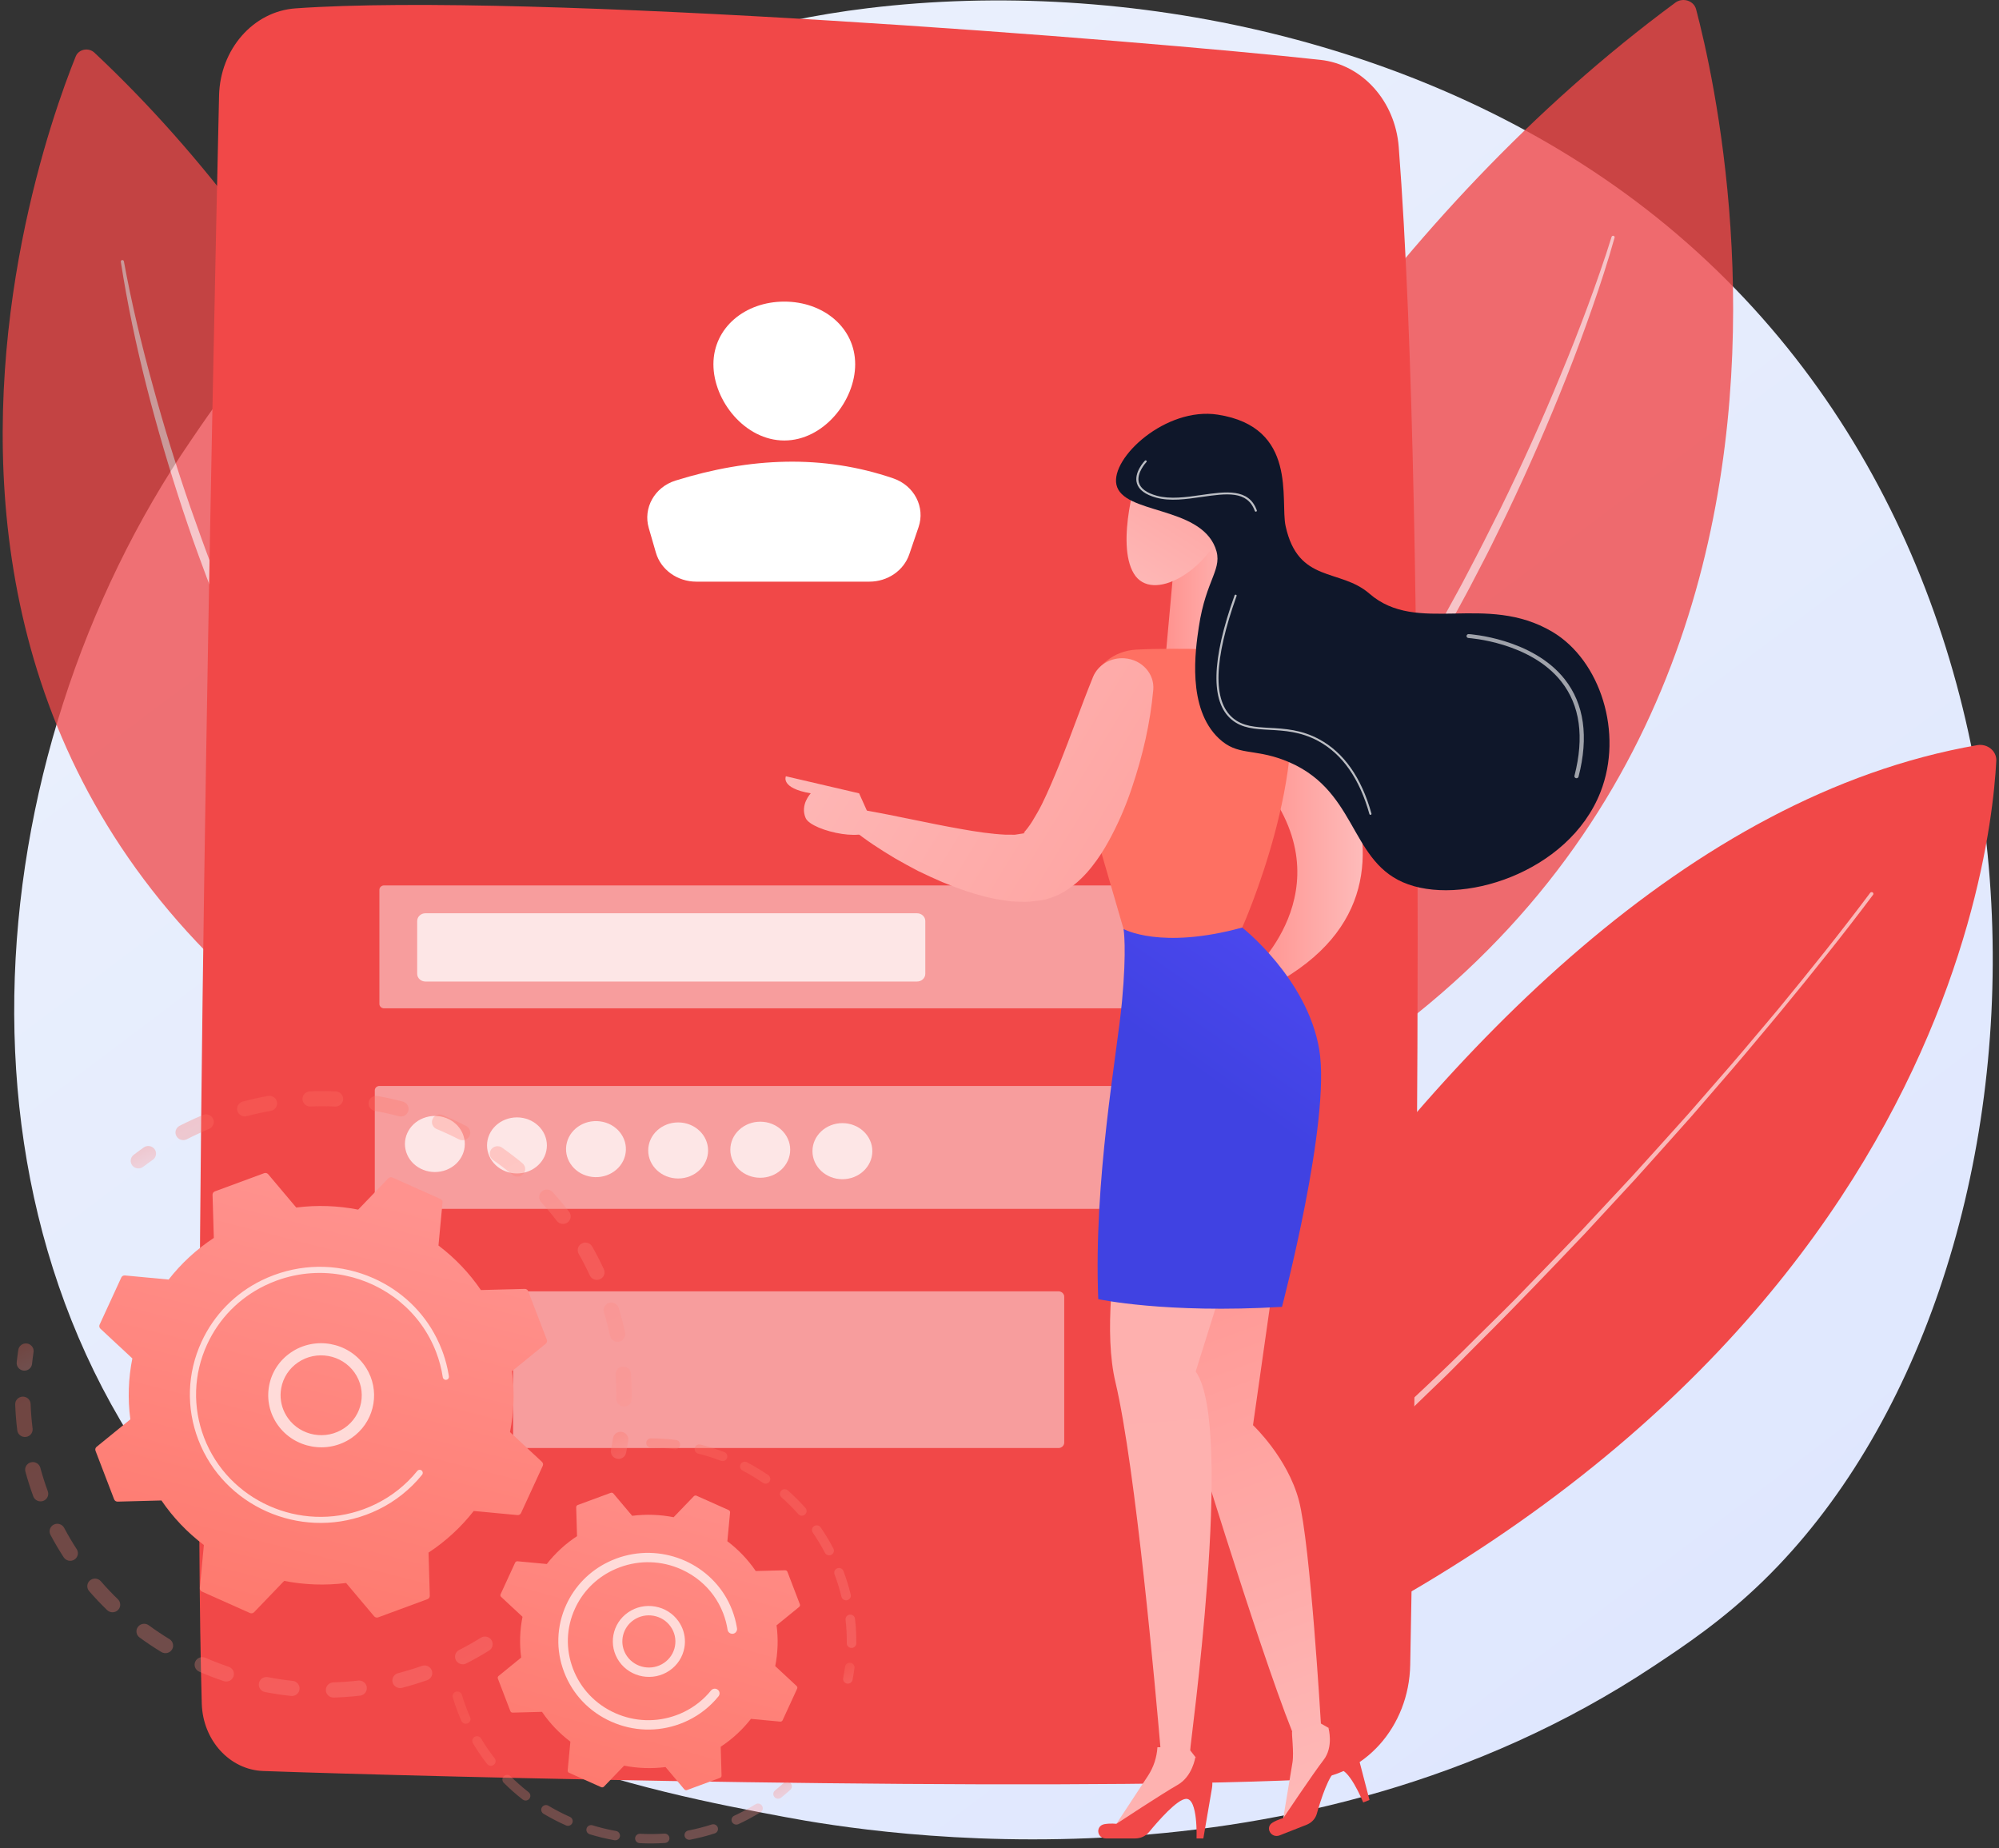 <svg width="159" height="147" viewBox="0 0 159 147" fill="none" xmlns="http://www.w3.org/2000/svg">
<rect x="0" y="0" width="159" height="147" fill="#333333" stroke="none"/>
<path d="M140.261 125.72C137.03 128.867 133.972 130.897 131.556 132.5C103.159 151.348 69.558 145.854 62.417 144.512C51.871 142.531 31.487 138.701 16.75 122.669C-5.546 98.415 -2.074 60.202 15.22 34.977C18.384 30.363 35.094 4.754 69.057 0.647C89.611 -1.838 113.571 3.175 130.922 16.622C167.343 44.849 164.75 101.871 140.261 125.72Z" fill="url(#paint0_linear_6490_1870)"/>
<path d="M80.187 140.632C80.187 140.632 111.196 67.279 157.262 59.266C158.079 59.123 158.824 59.735 158.784 60.513C158.318 69.561 152.417 117.447 80.187 140.632Z" fill="#F14848"/>
<path opacity="0.62" d="M148.986 71.164C146.634 74.307 144.169 77.368 141.67 80.405C141.046 81.165 140.408 81.915 139.778 82.67C139.143 83.422 138.521 84.184 137.875 84.927L135.944 87.162C135.297 87.905 134.664 88.659 134.001 89.389C132.685 90.858 131.381 92.336 130.055 93.796L126.033 98.143C123.305 101.002 120.579 103.864 117.767 106.652L115.675 108.757C114.985 109.467 114.255 110.139 113.547 110.831L109.275 114.967L104.894 119.002C104.162 119.673 103.437 120.351 102.691 121.008L100.431 122.958C98.921 124.254 97.427 125.568 95.892 126.838L91.225 130.583L90.053 131.513C89.659 131.819 89.276 132.138 88.873 132.434L86.462 134.219C85.66 134.816 84.848 135.4 84.041 135.991C83.234 136.581 82.426 137.169 81.613 137.752C81.551 137.796 81.462 137.785 81.414 137.727C81.368 137.671 81.377 137.591 81.434 137.546L81.438 137.542C82.215 136.918 82.996 136.3 83.779 135.683C84.562 135.067 85.339 134.445 86.127 133.835L88.485 132C89.262 131.378 90.016 130.731 90.787 130.102L95.404 126.324L99.926 122.446L102.189 120.508C102.567 120.186 102.927 119.846 103.297 119.517L104.407 118.526L108.843 114.56C111.729 111.847 114.662 109.176 117.449 106.371C118.856 104.981 120.28 103.606 121.639 102.174C123.01 100.753 124.393 99.342 125.754 97.912L129.789 93.584C131.121 92.129 132.429 90.657 133.75 89.195C134.415 88.467 135.051 87.716 135.7 86.977L137.639 84.75C138.288 84.01 138.912 83.251 139.55 82.502C140.183 81.749 140.823 81.002 141.45 80.246C143.946 77.212 146.408 74.148 148.752 71.013L148.753 71.011C148.798 70.951 148.887 70.936 148.951 70.978C149.015 71.021 149.031 71.104 148.986 71.164L148.986 71.164Z" fill="white"/>
<g opacity="0.79">
<path d="M72.673 98.563C72.673 98.563 87.747 33.789 133.254 0.211C133.848 -0.227 134.726 0.05 134.907 0.737C137.77 11.583 152.673 80.765 72.673 98.563Z" fill="#F14848"/>
<path opacity="0.62" d="M128.423 18.897C127.9 20.776 127.292 22.628 126.651 24.47C126.008 26.312 125.333 28.145 124.615 29.962C123.176 33.597 121.608 37.187 119.919 40.727C119.5 41.613 119.058 42.49 118.629 43.372C118.197 44.253 117.73 45.118 117.282 45.992C116.838 46.868 116.358 47.727 115.891 48.592L115.186 49.888L114.455 51.171C112.51 54.594 110.461 57.968 108.252 61.251C106.037 64.528 103.735 67.757 101.251 70.863C100.944 71.253 100.642 71.647 100.33 72.034L99.377 73.183L98.424 74.332C98.105 74.714 97.795 75.103 97.46 75.473L95.481 77.717L94.984 78.276L94.469 78.821L93.44 79.911C87.978 85.746 81.865 91.043 75.255 95.707C75.201 95.745 75.123 95.735 75.082 95.684C75.042 95.634 75.051 95.564 75.102 95.525L75.105 95.523L77.505 93.69L78.707 92.776L79.87 91.82L82.193 89.905L84.439 87.912C84.811 87.577 85.194 87.254 85.56 86.914L86.648 85.884C87.369 85.194 88.106 84.518 88.815 83.817C90.209 82.393 91.635 80.998 92.962 79.518L93.973 78.423L94.479 77.875L94.967 77.313L96.924 75.07C97.255 74.701 97.562 74.313 97.879 73.931L98.823 72.784L99.766 71.637C100.076 71.251 100.375 70.858 100.679 70.468C103.139 67.368 105.419 64.145 107.611 60.875C109.816 57.61 111.876 54.261 113.825 50.856L114.558 49.58L115.266 48.292C115.735 47.432 116.217 46.578 116.663 45.706C117.579 43.975 118.463 42.23 119.333 40.478C121.061 36.968 122.666 33.405 124.147 29.797C124.899 27.997 125.609 26.182 126.287 24.356C126.627 23.443 126.954 22.526 127.271 21.607C127.592 20.689 127.9 19.765 128.184 18.838L128.184 18.836C128.203 18.775 128.272 18.739 128.337 18.757C128.402 18.774 128.44 18.837 128.423 18.897Z" fill="white"/>
</g>
<g opacity="0.76">
<path d="M49.024 95.087C49.024 95.087 43.145 37.626 7.511 4.189C7.046 3.754 6.257 3.908 6.024 4.484C2.351 13.584 -18.175 71.952 49.024 95.087Z" fill="#F14848"/>
<path opacity="0.62" d="M9.854 20.783C10.462 24.096 11.249 27.386 12.148 30.643C13.034 33.905 14.031 37.139 15.139 40.339C15.7 41.937 16.272 43.531 16.872 45.116C17.162 45.912 17.485 46.697 17.795 47.486L18.265 48.668L18.758 49.841C20.068 52.972 21.48 56.066 23.025 59.101C24.558 62.14 26.171 65.146 27.954 68.064C28.175 68.43 28.389 68.799 28.614 69.163L29.303 70.246L29.991 71.329C30.223 71.689 30.445 72.054 30.691 72.406L32.133 74.534L32.493 75.067L32.869 75.59L33.621 76.635C34.603 78.043 35.681 79.388 36.727 80.754C37.261 81.429 37.823 82.085 38.37 82.752L39.195 83.748C39.474 84.078 39.769 84.394 40.053 84.72L41.771 86.662L43.565 88.545L44.464 89.485L45.4 90.392L47.269 92.212L47.271 92.214C47.318 92.26 47.317 92.334 47.267 92.378C47.219 92.421 47.144 92.421 47.096 92.378C41.886 87.715 37.179 82.545 33.096 76.972L32.325 75.93L31.94 75.409L31.572 74.878L30.107 72.746C29.859 72.394 29.633 72.028 29.399 71.667L28.702 70.581L28.004 69.495C27.777 69.13 27.559 68.76 27.337 68.392C25.531 65.466 23.896 62.451 22.341 59.403C20.794 56.35 19.396 53.233 18.093 50.084L17.603 48.903L17.137 47.714C16.829 46.92 16.509 46.131 16.221 45.331C15.931 44.531 15.623 43.737 15.347 42.934C15.074 42.129 14.79 41.328 14.526 40.521C12.408 34.067 10.647 27.502 9.609 20.815C9.599 20.752 9.646 20.693 9.713 20.684C9.78 20.675 9.841 20.717 9.853 20.779L9.854 20.783Z" fill="white"/>
</g>
<path d="M17.424 7.607C16.914 30.155 15.259 107.935 16.049 135.497C16.133 138.417 18.27 140.761 20.935 140.856C34.118 141.329 82.448 142.527 104.012 141.536C108.503 141.329 112.075 137.344 112.168 132.421C112.616 108.753 113.605 42.184 111.255 11.689C110.973 8.036 108.355 5.126 105.025 4.761C90.668 3.188 42.13 -0.658 23.5 0.666C20.14 0.905 17.508 3.92 17.424 7.607Z" fill="#F14848"/>
<path d="M23.307 14.524C22.597 32.725 20.359 93.272 21.069 115.662C21.173 118.934 23.527 121.58 26.512 121.772C38.798 122.559 80.716 124.296 98.737 122.715C101.981 122.43 104.528 119.556 104.703 115.995C105.616 97.427 108.238 41.048 107.557 18.91C107.449 15.378 104.951 12.494 101.739 12.178C88.447 10.871 43.904 7.76 28.591 8.675C25.716 8.847 23.43 11.374 23.307 14.524Z" fill="#F14848"/>
<path d="M56.264 5.139C56.264 5.831 56.756 6.401 57.387 6.437C60.5 6.616 69.272 7.121 73.192 7.371C73.965 7.42 74.572 6.659 74.425 5.826L74.4 5.684C74.3 5.115 73.87 4.688 73.344 4.635C70.694 4.369 62.698 3.631 57.401 3.839C56.764 3.864 56.264 4.441 56.264 5.139Z" fill="#F14848"/>
<path d="M62.391 52.697C72.546 52.697 80.779 44.988 80.779 35.478C80.779 25.968 72.546 18.259 62.391 18.259C52.235 18.259 44.002 25.968 44.002 35.478C44.002 44.988 52.235 52.697 62.391 52.697Z" fill="#F14848"/>
<path d="M68.021 28.972C68.021 31.888 65.496 35.035 62.383 35.035C59.269 35.035 56.745 31.888 56.745 28.972C56.745 26.056 59.269 23.988 62.383 23.988C65.496 23.988 68.021 26.056 68.021 28.972Z" fill="white"/>
<path d="M55.386 46.261H69.149C70.598 46.261 71.88 45.384 72.322 44.092L73.062 41.924C73.605 40.337 72.723 38.619 71.052 38.047C65.451 36.129 59.659 36.375 53.727 38.224C52.065 38.742 51.142 40.406 51.601 41.989L52.171 43.958C52.565 45.317 53.882 46.261 55.386 46.261Z" fill="white"/>
<g opacity="0.71">
<path opacity="0.65" d="M97.659 80.197H30.548C30.343 80.197 30.177 80.041 30.177 79.849V70.769C30.177 70.577 30.343 70.421 30.548 70.421H97.659C97.865 70.421 98.031 70.577 98.031 70.769V79.849C98.031 80.041 97.865 80.197 97.659 80.197Z" fill="white"/>
<path opacity="0.65" d="M97.293 96.146H30.182C29.977 96.146 29.811 95.99 29.811 95.798V86.718C29.811 86.526 29.977 86.371 30.182 86.371H97.293C97.498 86.371 97.664 86.526 97.664 86.718V95.798C97.664 95.99 97.498 96.146 97.293 96.146Z" fill="white"/>
<path opacity="0.65" d="M84.19 115.168H41.272C41.019 115.168 40.814 114.976 40.814 114.739V103.134C40.814 102.897 41.019 102.705 41.272 102.705H84.19C84.443 102.705 84.648 102.897 84.648 103.134V114.739C84.648 114.976 84.443 115.168 84.19 115.168Z" fill="white"/>
</g>
<path opacity="0.75" d="M72.938 78.066H33.842C33.478 78.066 33.183 77.79 33.183 77.449V73.253C33.183 72.912 33.478 72.636 33.842 72.636H72.938C73.302 72.636 73.598 72.912 73.598 73.253V77.449C73.598 77.79 73.302 78.066 72.938 78.066Z" fill="white"/>
<g opacity="0.75">
<path d="M35.501 93.047C36.716 92.576 37.292 91.271 36.789 90.134C36.286 88.996 34.893 88.456 33.678 88.927C32.463 89.398 31.887 90.703 32.39 91.84C32.893 92.978 34.286 93.518 35.501 93.047Z" fill="white"/>
<path d="M41.119 93.329C42.434 93.329 43.5 92.331 43.5 91.1C43.5 89.869 42.434 88.871 41.119 88.871C39.804 88.871 38.738 89.869 38.738 91.1C38.738 92.331 39.804 93.329 41.119 93.329Z" fill="white"/>
<path d="M49.721 91.907C50.023 90.709 49.231 89.508 47.951 89.225C46.671 88.942 45.389 89.684 45.087 90.882C44.785 92.081 45.577 93.281 46.857 93.564C48.136 93.847 49.419 93.105 49.721 91.907Z" fill="white"/>
<path d="M53.94 93.73C55.255 93.73 56.321 92.732 56.321 91.501C56.321 90.269 55.255 89.271 53.94 89.271C52.625 89.271 51.559 90.269 51.559 91.501C51.559 92.732 52.625 93.73 53.94 93.73Z" fill="white"/>
<path d="M60.471 93.672C61.786 93.672 62.852 92.674 62.852 91.443C62.852 90.212 61.786 89.213 60.471 89.213C59.156 89.213 58.09 90.212 58.09 91.443C58.09 92.674 59.156 93.672 60.471 93.672Z" fill="white"/>
<path d="M67.004 93.787C68.319 93.787 69.385 92.789 69.385 91.558C69.385 90.326 68.319 89.328 67.004 89.328C65.689 89.328 64.623 90.326 64.623 91.558C64.623 92.789 65.689 93.787 67.004 93.787Z" fill="white"/>
</g>
<path d="M94.193 98.835L101.488 100.543L99.664 113.35C99.664 113.35 102.399 115.911 103.311 119.326C104.223 122.741 105.064 137.081 105.064 137.081L106.794 138.061L107.005 138.879L101.969 145.219L102.804 140.173C102.937 139.372 102.707 137.747 102.78 137.713C100.044 130.883 94.193 111.642 94.193 111.642V98.835Z" fill="url(#paint1_linear_6490_1870)"/>
<path d="M92.062 138.966C92.141 138.965 92.218 138.971 92.298 138.966C91.945 134.849 90.335 116.727 88.723 109.934C86.899 102.25 91.458 86.882 91.458 86.882L99.664 94.566L95.105 109.081C98.229 113.469 94.595 139.167 94.674 139.156L94.669 139.213L95.858 140.745L95.714 141.575L88.447 145.591L91.306 141.243C91.76 140.552 92.011 139.77 92.062 138.966Z" fill="url(#paint2_linear_6490_1870)"/>
<path d="M101.292 52.803C101.292 52.803 117.269 69.665 101.292 78.31L99.664 77.206C99.664 77.206 107.596 70.094 99.664 61.387L101.292 52.803Z" fill="url(#paint3_linear_6490_1870)"/>
<path d="M87.968 146.22H90.287C90.721 146.22 91.131 146.034 91.395 145.711C92.118 144.832 93.616 143.116 94.332 143.071C95.297 143.011 95.173 146.22 95.173 146.22H95.714L96.398 142.232C96.57 141.228 96.037 140.234 95.075 139.764C95.075 139.764 94.855 141.29 93.66 141.965C92.465 142.641 88.797 145.058 88.797 145.058C88.797 145.058 88.347 144.998 87.854 145.082C87.123 145.206 87.225 146.22 87.968 146.22Z" fill="#F14848"/>
<path d="M101.789 145.973L103.927 145.131C104.327 144.973 104.627 144.652 104.738 144.259C105.04 143.186 105.71 141.06 106.351 140.759C107.215 140.353 108.43 143.357 108.43 143.357L108.929 143.16L107.908 139.236C107.651 138.248 106.748 137.525 105.667 137.441C105.667 137.441 106.095 138.928 105.273 139.984C104.452 141.041 102.072 144.601 102.072 144.601C102.072 144.601 101.633 144.709 101.213 144.965C100.589 145.345 101.104 146.243 101.789 145.973Z" fill="#F14848"/>
<path d="M89.368 73.889C89.368 73.889 89.636 75.428 89.243 79.659C88.85 83.89 86.972 93.823 87.355 103.327C87.355 103.327 92.694 104.492 101.969 103.94C101.969 103.94 105.884 89.102 104.93 83.461C103.976 77.82 98.803 73.773 98.803 73.773L89.368 73.889Z" fill="url(#paint4_linear_6490_1870)"/>
<path d="M93.313 45.618L92.661 52.803H98.86L97.319 41.836L93.313 45.618Z" fill="url(#paint5_linear_6490_1870)"/>
<path d="M100.697 51.809C98.557 51.699 93.773 51.494 90.385 51.667C88.6 51.758 87.106 52.957 86.741 54.595L85.914 58.304C85.606 59.685 85.652 61.116 86.048 62.477L89.368 73.889C89.368 73.889 92.321 75.551 98.804 73.773C98.804 73.773 104.497 61.06 102.166 52.928C101.985 52.297 101.394 51.845 100.697 51.809Z" fill="url(#paint6_linear_6490_1870)"/>
<path d="M86.903 53.93C85.99 56.182 85.165 58.544 84.279 60.756C83.828 61.863 83.371 62.949 82.882 63.945C82.635 64.442 82.363 64.898 82.114 65.311C81.865 65.721 81.583 66.061 81.437 66.218C81.408 66.242 81.504 66.259 81.537 66.261C81.556 66.263 80.919 66.358 80.724 66.389L79.961 66.385C78.867 66.332 77.628 66.152 76.385 65.925C73.879 65.488 71.273 64.873 68.597 64.409L68.576 64.405C68.064 64.316 67.572 64.633 67.477 65.112C67.415 65.428 67.542 65.737 67.781 65.936C68.86 66.825 70.004 67.556 71.19 68.267C71.787 68.609 72.395 68.944 73.013 69.266C73.642 69.566 74.274 69.869 74.93 70.149C76.25 70.688 77.614 71.185 79.186 71.503C79.599 71.568 80.007 71.636 80.432 71.689C80.908 71.705 81.341 71.744 81.862 71.716C82.138 71.69 82.416 71.659 82.693 71.621C82.841 71.597 82.949 71.594 83.128 71.548C83.318 71.494 83.507 71.435 83.694 71.369C84.084 71.238 84.337 71.079 84.654 70.914C84.917 70.751 85.157 70.582 85.39 70.407C86.249 69.722 86.782 69.042 87.253 68.389C87.721 67.736 88.093 67.083 88.427 66.442C89.096 65.163 89.619 63.895 90.043 62.618C90.902 60.06 91.484 57.545 91.73 54.874C91.847 53.595 90.835 52.469 89.469 52.359C88.339 52.267 87.32 52.901 86.935 53.847L86.903 53.93Z" fill="url(#paint7_linear_6490_1870)"/>
<path d="M69.439 65.556L68.333 63.097L62.51 61.739C62.51 61.739 62.044 62.684 64.49 63.097C64.49 63.097 63.616 64.001 64.082 65.064C64.548 66.128 69.497 67.193 69.439 65.556Z" fill="url(#paint8_linear_6490_1870)"/>
<path d="M90.688 37.32C90.467 37.442 88.722 43.203 90.184 45.618C91.646 48.033 96.109 45.328 97.318 41.835C98.528 38.343 96.585 34.064 90.688 37.32Z" fill="url(#paint9_linear_6490_1870)"/>
<path d="M102.256 41.836C103.257 46.429 106.574 45.172 108.924 47.215C112.731 50.527 118.178 47.113 123.474 50.251C127.297 52.517 129.139 58.313 127.304 62.993C124.763 69.475 116.08 72.141 111.58 70.167C107.279 68.28 107.892 62.629 102.105 60.445C99.648 59.518 98.436 60.12 96.964 58.746C94.389 56.34 95.084 51.672 95.352 49.874C95.933 45.971 97.33 45.265 96.662 43.55C95.363 40.214 89.305 40.902 88.8 38.547C88.34 36.403 92.731 32.338 96.864 32.979C103.257 33.97 101.81 39.79 102.256 41.836Z" fill="#0F172A"/>
<path opacity="0.6" d="M125.394 61.896C125.47 61.896 125.539 61.848 125.557 61.776C126.376 58.593 126.004 55.984 124.453 54.019C121.878 50.758 116.874 50.435 116.823 50.432C116.745 50.42 116.652 50.492 116.646 50.579C116.641 50.665 116.711 50.74 116.803 50.745C116.852 50.748 121.705 51.063 124.185 54.207C125.674 56.093 126.026 58.615 125.232 61.702C125.21 61.786 125.265 61.871 125.355 61.891C125.368 61.894 125.382 61.896 125.394 61.896Z" fill="white"/>
<path opacity="0.72" d="M109.005 64.809C109.012 64.809 109.019 64.808 109.026 64.806C109.07 64.795 109.097 64.752 109.086 64.71C108.288 61.846 106.889 59.856 104.928 58.797C103.501 58.026 102.164 57.954 100.985 57.891C99.849 57.83 98.867 57.776 98.077 57.119C96.443 55.759 96.538 52.489 98.358 47.399C98.373 47.358 98.349 47.314 98.305 47.3C98.261 47.286 98.214 47.309 98.199 47.35C96.356 52.504 96.277 55.83 97.966 57.236C98.799 57.93 99.808 57.984 100.976 58.047C102.136 58.11 103.451 58.18 104.844 58.932C106.765 59.97 108.138 61.927 108.924 64.75C108.933 64.785 108.967 64.809 109.005 64.809Z" fill="white"/>
<path opacity="0.72" d="M99.888 40.696C99.896 40.696 99.905 40.694 99.914 40.692C99.958 40.678 99.982 40.633 99.967 40.592C99.333 38.826 97.507 39.089 95.572 39.367C94.347 39.544 93.081 39.725 92.007 39.428C91.206 39.205 90.73 38.861 90.592 38.403C90.357 37.624 91.18 36.755 91.188 36.746C91.219 36.714 91.216 36.664 91.182 36.636C91.148 36.606 91.095 36.609 91.064 36.641C91.028 36.679 90.171 37.582 90.431 38.445C90.585 38.958 91.099 39.339 91.959 39.578C93.07 39.886 94.354 39.701 95.597 39.522C97.54 39.243 99.219 39.001 99.808 40.642C99.82 40.675 99.853 40.696 99.888 40.696Z" fill="white"/>
<g opacity="0.3">
<path d="M39.124 130.499C39.262 130.772 39.171 131.11 38.903 131.276C38.318 131.641 37.708 131.986 37.09 132.301C36.789 132.455 36.418 132.339 36.261 132.043C36.26 132.04 36.258 132.036 36.256 132.033C36.107 131.739 36.225 131.381 36.522 131.229C37.109 130.929 37.688 130.602 38.244 130.256C38.53 130.077 38.91 130.161 39.092 130.443C39.104 130.461 39.114 130.48 39.124 130.499ZM34.318 132.796C34.328 132.818 34.338 132.84 34.346 132.862C34.461 133.177 34.295 133.522 33.976 133.634C33.32 133.863 32.648 134.068 31.978 134.241C31.65 134.325 31.315 134.133 31.227 133.81C31.14 133.487 31.335 133.157 31.663 133.073C32.3 132.908 32.938 132.714 33.561 132.496C33.857 132.392 34.181 132.526 34.318 132.796ZM29.114 133.995C29.145 134.055 29.166 134.122 29.174 134.192C29.215 134.524 28.975 134.824 28.638 134.863C27.948 134.943 27.246 134.994 26.551 135.016C26.212 135.026 25.928 134.764 25.916 134.431C25.905 134.098 26.17 133.819 26.509 133.808C27.169 133.788 27.836 133.739 28.491 133.663C28.756 133.633 29.002 133.773 29.114 133.995ZM23.765 134.019C23.816 134.118 23.839 134.233 23.826 134.351C23.79 134.683 23.488 134.922 23.151 134.886C22.459 134.812 21.762 134.708 21.08 134.576C20.747 134.512 20.529 134.195 20.594 133.868C20.658 133.54 20.98 133.327 21.313 133.391C21.961 133.516 22.623 133.616 23.28 133.686C23.497 133.709 23.675 133.84 23.765 134.019ZM18.543 132.869C18.613 133.008 18.629 133.175 18.574 133.333C18.464 133.649 18.115 133.816 17.794 133.707C17.138 133.485 16.482 133.232 15.844 132.954C15.534 132.82 15.393 132.463 15.529 132.158C15.666 131.853 16.028 131.715 16.338 131.85C16.944 132.114 17.568 132.354 18.192 132.566C18.351 132.62 18.473 132.731 18.543 132.869ZM13.706 130.612C13.797 130.793 13.795 131.014 13.679 131.198C13.501 131.482 13.123 131.569 12.834 131.393C12.243 131.033 11.659 130.644 11.101 130.235C10.828 130.036 10.771 129.658 10.973 129.39C11.175 129.123 11.56 129.067 11.832 129.266C12.363 129.654 12.917 130.025 13.479 130.367C13.58 130.428 13.657 130.514 13.706 130.612ZM2.373 111.417C2.41 111.492 2.433 111.576 2.436 111.665C2.459 112.313 2.512 112.969 2.592 113.615C2.633 113.946 2.394 114.247 2.057 114.286C1.721 114.326 1.414 114.09 1.373 113.759C1.289 113.079 1.233 112.388 1.209 111.705C1.197 111.371 1.462 111.092 1.801 111.081C2.049 111.073 2.269 111.212 2.373 111.417ZM9.498 127.36C9.612 127.585 9.575 127.864 9.386 128.052C9.149 128.289 8.76 128.292 8.518 128.057C8.022 127.577 7.542 127.07 7.09 126.549C6.871 126.295 6.899 125.915 7.157 125.698C7.415 125.482 7.802 125.512 8.023 125.766C8.452 126.26 8.908 126.742 9.379 127.198C9.429 127.247 9.469 127.302 9.498 127.36ZM3.163 116.622C3.181 116.657 3.196 116.695 3.207 116.735C3.377 117.363 3.577 117.991 3.801 118.604C3.916 118.918 3.751 119.264 3.432 119.376C3.113 119.488 2.76 119.325 2.646 119.011C2.41 118.366 2.2 117.705 2.02 117.044C1.933 116.722 2.127 116.391 2.455 116.306C2.742 116.231 3.035 116.37 3.163 116.622ZM6.133 123.267C6.271 123.54 6.18 123.877 5.913 124.044C5.627 124.223 5.248 124.139 5.065 123.858C4.691 123.282 4.338 122.682 4.015 122.075C4.013 122.071 4.011 122.067 4.009 122.063C3.861 121.77 3.977 121.412 4.274 121.26C4.574 121.106 4.945 121.221 5.103 121.517C5.41 122.093 5.745 122.663 6.1 123.211C6.112 123.229 6.123 123.248 6.133 123.267Z" fill="url(#paint10_linear_6490_1870)"/>
<path d="M2.611 107.185C2.665 107.291 2.687 107.415 2.669 107.541C2.622 107.849 2.582 108.163 2.549 108.475C2.513 108.806 2.211 109.046 1.874 109.01C1.537 108.974 1.292 108.677 1.328 108.345C1.363 108.017 1.405 107.687 1.454 107.363C1.503 107.033 1.815 106.806 2.15 106.855C2.357 106.885 2.524 107.014 2.611 107.185Z" fill="url(#paint11_linear_6490_1870)"/>
</g>
<g opacity="0.3">
<path d="M12.347 91.484C12.479 91.745 12.402 92.069 12.154 92.243C11.896 92.424 11.638 92.612 11.387 92.804C11.12 93.008 10.734 92.96 10.525 92.697C10.316 92.432 10.365 92.054 10.633 91.85C10.897 91.648 11.169 91.449 11.44 91.259C11.716 91.066 12.099 91.129 12.296 91.401C12.316 91.428 12.332 91.456 12.347 91.484Z" fill="url(#paint12_linear_6490_1870)"/>
<path d="M47.665 100.187C47.791 100.436 47.913 100.688 48.031 100.943C48.172 101.247 48.036 101.604 47.728 101.742C47.419 101.88 47.053 101.745 46.914 101.442C46.641 100.853 46.345 100.277 46.029 99.722C45.864 99.43 45.968 99.063 46.264 98.901C46.56 98.738 46.934 98.843 47.1 99.134C47.295 99.477 47.486 99.832 47.665 100.187ZM49.172 103.929C49.188 103.96 49.201 103.992 49.211 104.025C49.409 104.671 49.581 105.332 49.722 105.989C49.792 106.316 49.58 106.636 49.249 106.704C48.917 106.772 48.59 106.563 48.521 106.237C48.386 105.612 48.223 104.984 48.035 104.371C47.938 104.051 48.121 103.715 48.446 103.619C48.737 103.534 49.042 103.671 49.172 103.929ZM45.329 96.473C45.458 96.728 45.389 97.045 45.15 97.222C44.879 97.423 44.494 97.369 44.289 97.103C43.898 96.594 43.479 96.093 43.044 95.617C42.817 95.368 42.838 94.986 43.09 94.764C43.342 94.542 43.73 94.563 43.957 94.811C44.415 95.313 44.856 95.84 45.269 96.377C45.292 96.407 45.312 96.44 45.329 96.473ZM50.126 109.024C50.161 109.092 50.183 109.169 50.189 109.25C50.237 109.921 50.257 110.603 50.248 111.276C50.244 111.609 49.965 111.875 49.626 111.87C49.287 111.864 49.016 111.59 49.02 111.256C49.029 110.618 49.01 109.971 48.964 109.333C48.94 109 49.195 108.712 49.533 108.689C49.788 108.672 50.019 108.811 50.126 109.024ZM41.709 92.71C41.815 92.92 41.792 93.18 41.629 93.369C41.41 93.623 41.023 93.655 40.764 93.439C40.268 93.026 39.748 92.629 39.217 92.258C38.94 92.064 38.875 91.687 39.071 91.415C39.268 91.144 39.651 91.081 39.927 91.274C40.486 91.665 41.034 92.084 41.556 92.518C41.621 92.573 41.673 92.639 41.709 92.71ZM37.34 89.818C37.424 89.986 37.429 90.189 37.335 90.367C37.178 90.662 36.807 90.776 36.506 90.621C35.93 90.324 35.334 90.047 34.735 89.799C34.422 89.669 34.275 89.315 34.406 89.008C34.537 88.701 34.897 88.557 35.21 88.686C35.84 88.948 36.467 89.239 37.074 89.552C37.193 89.613 37.284 89.708 37.34 89.818ZM32.435 87.93C32.499 88.058 32.519 88.207 32.478 88.355C32.391 88.677 32.054 88.868 31.727 88.781C31.098 88.614 30.455 88.471 29.816 88.357C29.483 88.297 29.261 87.983 29.321 87.655C29.381 87.327 29.7 87.109 30.034 87.169C30.706 87.289 31.382 87.439 32.044 87.615C32.221 87.662 32.359 87.78 32.435 87.93ZM27.232 87.138C27.276 87.226 27.299 87.326 27.295 87.432C27.281 87.765 26.995 88.023 26.657 88.009C26.007 87.981 25.348 87.98 24.7 88.007C24.361 88.021 24.074 87.761 24.059 87.429C24.044 87.096 24.307 86.814 24.646 86.8C25.329 86.772 26.022 86.773 26.707 86.802C26.939 86.812 27.135 86.947 27.232 87.138ZM21.979 87.489C22.004 87.538 22.022 87.592 22.033 87.649C22.094 87.977 21.873 88.292 21.54 88.351C20.902 88.465 20.26 88.607 19.633 88.773C19.305 88.86 18.968 88.668 18.879 88.347C18.79 88.025 18.983 87.694 19.31 87.607C19.971 87.432 20.646 87.282 21.318 87.163C21.594 87.114 21.86 87.254 21.979 87.489ZM16.939 88.965C16.945 88.976 16.95 88.987 16.955 88.999C17.087 89.306 16.941 89.66 16.629 89.79C16.189 89.972 15.748 90.17 15.321 90.379C15.166 90.454 15.012 90.531 14.86 90.609C14.56 90.764 14.188 90.649 14.031 90.354C13.866 90.057 13.989 89.693 14.289 89.539C14.449 89.457 14.611 89.376 14.774 89.296C15.223 89.077 15.687 88.869 16.15 88.677C16.451 88.552 16.796 88.681 16.939 88.965Z" fill="url(#paint13_linear_6490_1870)"/>
<path d="M49.914 114.212C49.969 114.319 49.991 114.444 49.972 114.571C49.922 114.894 49.864 115.222 49.8 115.546C49.735 115.874 49.413 116.087 49.08 116.022C48.747 115.958 48.53 115.641 48.594 115.313C48.655 115.005 48.71 114.694 48.758 114.387C48.809 114.057 49.121 113.831 49.457 113.882C49.662 113.913 49.828 114.042 49.914 114.212Z" fill="url(#paint14_linear_6490_1870)"/>
</g>
<path d="M43.17 116.587C43.22 116.478 43.194 116.348 43.105 116.266L40.566 113.902C40.881 112.329 40.943 110.694 40.724 109.057L43.409 106.871C43.504 106.794 43.538 106.667 43.494 106.554L42.015 102.696C41.972 102.583 41.861 102.51 41.739 102.513L38.25 102.603C37.315 101.23 36.17 100.041 34.876 99.061L35.198 95.642C35.209 95.522 35.142 95.408 35.031 95.358L31.213 93.653C31.102 93.603 30.971 93.628 30.887 93.715L28.489 96.207C26.889 95.894 25.227 95.829 23.563 96.04L21.333 93.394C21.255 93.301 21.126 93.267 21.011 93.309L17.092 94.755C16.977 94.797 16.902 94.906 16.906 95.026L17.007 98.458C15.613 99.374 14.406 100.497 13.413 101.768L9.936 101.442C9.814 101.431 9.698 101.497 9.648 101.606L7.922 105.357C7.872 105.466 7.898 105.595 7.987 105.678L10.527 108.042C10.211 109.615 10.149 111.25 10.368 112.887L7.683 115.073C7.589 115.15 7.554 115.277 7.598 115.39L9.077 119.248C9.12 119.361 9.231 119.434 9.354 119.431L12.842 119.34C13.777 120.713 14.922 121.903 16.216 122.882L15.894 126.302C15.883 126.422 15.95 126.536 16.061 126.585L19.879 128.291C19.99 128.341 20.122 128.316 20.206 128.229L22.603 125.736C24.203 126.05 25.865 126.115 27.529 125.904L29.759 128.55C29.837 128.643 29.966 128.677 30.081 128.635L34 127.189C34.115 127.147 34.189 127.038 34.186 126.917L34.085 123.486C35.479 122.569 36.685 121.446 37.679 120.176L41.156 120.501C41.278 120.513 41.394 120.447 41.444 120.337L43.17 116.587Z" fill="url(#paint15_linear_6490_1870)"/>
<path opacity="0.7" d="M29.317 109.137C30.232 110.947 29.686 113.193 27.952 114.376C26.046 115.676 23.417 115.207 22.09 113.33C21.447 112.42 21.203 111.32 21.401 110.232C21.599 109.143 22.217 108.197 23.14 107.567C25.046 106.267 27.675 106.736 29.002 108.613C29.122 108.783 29.227 108.958 29.317 109.137ZM22.652 112.374C22.723 112.514 22.804 112.649 22.896 112.78C23.913 114.219 25.93 114.579 27.391 113.582C28.852 112.585 29.214 110.603 28.196 109.163C27.179 107.724 25.163 107.364 23.702 108.361C22.994 108.844 22.52 109.57 22.368 110.404C22.245 111.082 22.346 111.767 22.652 112.374Z" fill="white"/>
<path opacity="0.7" d="M34.724 106.409C34.881 106.72 35.023 107.04 35.149 107.369C35.189 107.473 35.227 107.577 35.264 107.682C35.443 108.199 35.58 108.729 35.672 109.263C35.674 109.271 35.675 109.278 35.676 109.285C35.68 109.306 35.683 109.327 35.687 109.348C35.693 109.388 35.7 109.428 35.706 109.469C35.722 109.575 35.665 109.675 35.573 109.72C35.55 109.731 35.525 109.739 35.499 109.743C35.365 109.762 35.24 109.671 35.22 109.539C35.117 108.86 34.938 108.187 34.69 107.539C33.456 104.32 30.661 102.118 27.47 101.453C25.695 101.083 23.798 101.188 21.98 101.859C21.661 101.977 21.35 102.109 21.049 102.256C19.023 103.243 17.419 104.873 16.475 106.926C15.39 109.284 15.305 111.92 16.235 114.346C18.156 119.356 23.857 121.902 28.945 120.026C29.259 119.91 29.565 119.779 29.863 119.634C31.155 119.004 32.292 118.103 33.19 116.991C33.213 116.962 33.241 116.94 33.273 116.925C33.355 116.885 33.457 116.892 33.534 116.952C33.641 117.036 33.659 117.187 33.574 117.292C32.633 118.459 31.439 119.406 30.082 120.067C29.769 120.219 29.448 120.357 29.118 120.478C23.776 122.448 17.79 119.772 15.775 114.515C14.798 111.968 14.888 109.202 16.027 106.726C17.019 104.57 18.703 102.86 20.829 101.823C21.145 101.669 21.471 101.53 21.806 101.407C24.394 100.452 27.207 100.547 29.727 101.673C31.921 102.654 33.665 104.315 34.724 106.409Z" fill="white"/>
<g opacity="0.3">
<path d="M62.944 141.911C63.017 142.056 62.989 142.236 62.862 142.351C62.626 142.565 62.38 142.776 62.131 142.976C61.969 143.107 61.73 143.083 61.597 142.924C61.464 142.764 61.488 142.529 61.65 142.399C61.887 142.208 62.121 142.007 62.347 141.802C62.5 141.663 62.74 141.672 62.883 141.824C62.908 141.851 62.928 141.88 62.944 141.911Z" fill="url(#paint16_linear_6490_1870)"/>
<path d="M60.632 143.654C60.717 143.824 60.66 144.032 60.494 144.135C60.026 144.425 59.537 144.695 59.041 144.936C58.936 144.987 58.831 145.037 58.725 145.086C58.535 145.173 58.311 145.08 58.22 144.907C58.13 144.72 58.212 144.498 58.401 144.411C58.502 144.364 58.603 144.316 58.703 144.268C59.176 144.037 59.642 143.78 60.089 143.504C60.267 143.394 60.501 143.446 60.612 143.621C60.619 143.632 60.626 143.643 60.632 143.654ZM57.07 145.298C57.078 145.313 57.086 145.33 57.091 145.347C57.157 145.543 57.049 145.754 56.85 145.818C56.212 146.024 55.555 146.192 54.898 146.319C54.693 146.359 54.493 146.226 54.452 146.025C54.412 145.822 54.545 145.627 54.75 145.587C55.377 145.466 56.004 145.305 56.612 145.109C56.794 145.051 56.988 145.134 57.07 145.298ZM53.208 146.042C53.23 146.084 53.243 146.131 53.247 146.181C53.262 146.387 53.105 146.565 52.896 146.579C52.227 146.624 51.547 146.629 50.876 146.593C50.667 146.581 50.507 146.406 50.517 146.2C50.529 145.994 50.707 145.836 50.916 145.848C51.556 145.882 52.203 145.878 52.842 145.835C53 145.824 53.142 145.91 53.208 146.042ZM49.276 145.829C49.311 145.898 49.324 145.978 49.31 146.06C49.273 146.262 49.076 146.397 48.87 146.361C48.208 146.243 47.548 146.084 46.908 145.888C46.708 145.826 46.596 145.617 46.657 145.421C46.719 145.224 46.931 145.115 47.132 145.176C47.742 145.363 48.372 145.514 49.003 145.627C49.126 145.648 49.224 145.726 49.276 145.829ZM45.514 144.678C45.562 144.774 45.569 144.891 45.52 144.997C45.434 145.184 45.21 145.268 45.019 145.183C44.407 144.911 43.805 144.599 43.232 144.257C43.053 144.15 42.996 143.92 43.104 143.744C43.213 143.568 43.446 143.512 43.625 143.619C44.172 143.946 44.745 144.244 45.33 144.503C45.413 144.54 45.476 144.603 45.514 144.678ZM42.148 142.664C42.211 142.789 42.2 142.945 42.106 143.062C41.976 143.223 41.738 143.25 41.573 143.122C41.046 142.712 40.54 142.266 40.07 141.796C39.922 141.648 39.924 141.413 40.073 141.268C40.222 141.124 40.462 141.126 40.609 141.273C41.058 141.721 41.541 142.147 42.043 142.538C42.089 142.573 42.123 142.616 42.148 142.664ZM39.383 139.905C39.462 140.061 39.42 140.256 39.275 140.366C39.108 140.491 38.87 140.46 38.743 140.296C38.335 139.773 37.956 139.219 37.614 138.647C37.511 138.468 37.569 138.241 37.749 138.137C37.93 138.033 38.162 138.093 38.268 138.271C38.593 138.816 38.956 139.345 39.344 139.843C39.359 139.863 39.372 139.883 39.383 139.905ZM36.717 134.736C36.726 134.755 36.735 134.776 36.741 134.797C36.897 135.319 37.085 135.842 37.299 136.351C37.331 136.428 37.364 136.504 37.397 136.579C37.48 136.768 37.392 136.988 37.2 137.069C37.008 137.151 36.779 137.065 36.701 136.875C36.666 136.795 36.632 136.715 36.598 136.633C36.374 136.101 36.177 135.553 36.014 135.006C35.955 134.808 36.069 134.601 36.27 134.544C36.449 134.492 36.636 134.577 36.717 134.736Z" fill="url(#paint17_linear_6490_1870)"/>
</g>
<g opacity="0.3">
<path d="M66.291 123.167C66.383 123.349 66.309 123.571 66.124 123.664C65.938 123.758 65.71 123.685 65.614 123.502C65.326 122.95 65.001 122.41 64.648 121.898C64.533 121.727 64.576 121.495 64.749 121.38C64.923 121.265 65.158 121.31 65.276 121.481C65.645 122.018 65.986 122.584 66.288 123.162C66.288 123.162 66.29 123.165 66.291 123.167ZM67.072 124.915C67.078 124.927 67.084 124.939 67.089 124.952C67.318 125.562 67.512 126.191 67.666 126.822C67.714 127.023 67.589 127.223 67.385 127.271C67.181 127.319 66.977 127.193 66.928 126.994C66.782 126.391 66.596 125.791 66.377 125.21C66.305 125.016 66.405 124.802 66.601 124.731C66.785 124.664 66.987 124.747 67.072 124.915ZM64.117 120.011C64.192 120.159 64.159 120.343 64.027 120.457C63.87 120.592 63.63 120.576 63.492 120.421C63.076 119.953 62.629 119.506 62.16 119.093C62.005 118.954 61.991 118.719 62.131 118.566C62.271 118.413 62.511 118.401 62.667 118.538C63.157 118.972 63.627 119.441 64.062 119.931C64.085 119.956 64.103 119.983 64.117 120.011ZM67.971 128.623C67.99 128.661 68.003 128.703 68.008 128.748C68.082 129.394 68.116 130.05 68.109 130.7C68.107 130.906 67.936 131.07 67.726 131.068C67.517 131.065 67.349 130.896 67.351 130.69C67.358 130.071 67.325 129.445 67.255 128.83C67.231 128.625 67.381 128.441 67.589 128.418C67.752 128.401 67.902 128.487 67.971 128.623ZM61.233 117.463C61.293 117.582 61.287 117.728 61.205 117.843C61.085 118.012 60.849 118.053 60.677 117.934C60.161 117.579 59.617 117.251 59.061 116.96C58.876 116.863 58.806 116.637 58.904 116.455C59.002 116.273 59.232 116.204 59.417 116.301C60 116.607 60.57 116.951 61.111 117.323C61.165 117.361 61.206 117.409 61.233 117.463ZM57.814 115.669C57.86 115.76 57.868 115.868 57.828 115.969C57.753 116.161 57.534 116.257 57.338 116.182C56.749 115.958 56.142 115.767 55.533 115.615C55.329 115.564 55.206 115.361 55.258 115.161C55.309 114.962 55.515 114.841 55.718 114.892C56.356 115.052 56.993 115.252 57.611 115.487C57.703 115.522 57.773 115.588 57.814 115.669ZM54.057 114.731C54.09 114.795 54.104 114.868 54.094 114.944C54.068 115.148 53.878 115.292 53.67 115.266C53.045 115.187 52.409 115.145 51.78 115.141C51.571 115.139 51.401 114.972 51.402 114.766C51.403 114.56 51.573 114.394 51.783 114.395C52.442 114.399 53.109 114.443 53.766 114.526C53.896 114.543 54.003 114.623 54.057 114.731Z" fill="url(#paint18_linear_6490_1870)"/>
<path d="M67.93 132.45C67.963 132.515 67.977 132.589 67.966 132.666C67.923 132.982 67.871 133.299 67.81 133.606C67.77 133.808 67.571 133.94 67.365 133.9C67.16 133.86 67.025 133.664 67.065 133.462C67.123 133.169 67.173 132.867 67.215 132.565C67.242 132.361 67.433 132.218 67.641 132.246C67.77 132.263 67.876 132.343 67.93 132.45Z" fill="url(#paint19_linear_6490_1870)"/>
</g>
<path d="M63.404 134.309C63.438 134.235 63.42 134.149 63.361 134.094L61.661 132.512C61.872 131.459 61.914 130.365 61.767 129.27L63.564 127.807C63.627 127.755 63.65 127.67 63.621 127.595L62.632 125.013C62.602 124.938 62.528 124.889 62.446 124.891L60.112 124.951C59.486 124.033 58.72 123.237 57.854 122.581L58.07 120.293C58.077 120.213 58.032 120.137 57.958 120.103L55.403 118.962C55.329 118.929 55.241 118.945 55.185 119.004L53.58 120.671C52.51 120.461 51.397 120.418 50.284 120.559L48.792 118.789C48.74 118.727 48.653 118.704 48.576 118.732L45.954 119.699C45.877 119.728 45.827 119.801 45.83 119.881L45.897 122.177C44.964 122.791 44.157 123.542 43.492 124.392L41.165 124.175C41.084 124.167 41.006 124.211 40.973 124.284L39.818 126.794C39.784 126.867 39.802 126.954 39.861 127.009L41.561 128.591C41.35 129.643 41.308 130.737 41.455 131.833L39.658 133.296C39.595 133.347 39.572 133.432 39.601 133.508L40.591 136.089C40.62 136.165 40.694 136.214 40.776 136.212L43.11 136.151C43.736 137.07 44.502 137.866 45.368 138.521L45.152 140.809C45.145 140.889 45.19 140.966 45.264 140.999L47.819 142.141C47.893 142.174 47.981 142.157 48.037 142.099L49.642 140.431C50.712 140.641 51.825 140.684 52.938 140.543L54.43 142.314C54.482 142.376 54.569 142.399 54.646 142.37L57.268 141.403C57.345 141.375 57.395 141.302 57.392 141.221L57.325 138.925C58.258 138.312 59.065 137.56 59.73 136.71L62.057 136.928C62.138 136.936 62.215 136.892 62.249 136.818L63.404 134.309Z" fill="url(#paint20_linear_6490_1870)"/>
<path opacity="0.7" d="M54.182 129.305C54.455 129.845 54.544 130.453 54.434 131.055C54.299 131.797 53.879 132.441 53.25 132.87C51.952 133.756 50.161 133.436 49.257 132.158C48.354 130.876 48.674 129.118 49.972 128.232C50.601 127.803 51.363 127.641 52.117 127.776C52.871 127.91 53.528 128.326 53.965 128.945C54.047 129.061 54.119 129.182 54.182 129.305ZM49.721 131.471C49.767 131.56 49.819 131.648 49.879 131.733C50.544 132.674 51.862 132.909 52.816 132.257C53.279 131.942 53.589 131.467 53.688 130.922C53.787 130.377 53.664 129.826 53.343 129.37C53.021 128.914 52.538 128.609 51.983 128.51C51.428 128.41 50.868 128.53 50.405 128.845C49.537 129.438 49.263 130.564 49.721 131.471Z" fill="white"/>
<path opacity="0.7" d="M57.948 127.412C58.055 127.623 58.151 127.842 58.238 128.067C58.41 128.515 58.536 128.98 58.612 129.451C58.615 129.473 58.618 129.494 58.622 129.515C58.647 129.679 58.559 129.834 58.416 129.904C58.381 129.921 58.343 129.933 58.303 129.938C58.096 129.968 57.903 129.827 57.872 129.624C57.805 129.183 57.689 128.748 57.529 128.329L57.529 128.329C57.52 128.306 57.511 128.283 57.502 128.26C57.112 127.273 56.488 126.419 55.688 125.751C55.253 125.389 54.767 125.082 54.237 124.84C54.233 124.838 54.229 124.836 54.224 124.834C54.211 124.828 54.198 124.822 54.185 124.816C52.631 124.122 50.896 124.063 49.3 124.652C49.094 124.728 48.893 124.814 48.698 124.909C47.387 125.548 46.348 126.603 45.737 127.932C45.034 129.459 44.979 131.165 45.581 132.735C46.184 134.304 47.371 135.553 48.925 136.248C50.479 136.942 52.214 137.001 53.809 136.412C54.013 136.338 54.211 136.253 54.404 136.159C55.24 135.751 55.977 135.168 56.557 134.448C56.593 134.404 56.637 134.369 56.685 134.346C56.813 134.284 56.971 134.295 57.09 134.388C57.254 134.517 57.282 134.751 57.151 134.913C56.502 135.718 55.678 136.371 54.742 136.827C54.526 136.932 54.304 137.027 54.077 137.111C52.292 137.769 50.351 137.704 48.613 136.927C46.874 136.15 45.545 134.756 44.872 132.997C44.198 131.24 44.26 129.331 45.046 127.623C45.73 126.136 46.892 124.956 48.359 124.241C48.577 124.135 48.802 124.038 49.032 123.953C52.489 122.679 56.336 124.223 57.948 127.412Z" fill="white"/>
<defs>
<linearGradient id="paint0_linear_6490_1870" x1="178.251" y1="190.051" x2="49.559" y2="19.367" gradientUnits="userSpaceOnUse">
<stop stop-color="#DAE3FE"/>
<stop offset="1" stop-color="#E9EFFD"/>
</linearGradient>
<linearGradient id="paint1_linear_6490_1870" x1="110.527" y1="144.09" x2="92.174" y2="93.633" gradientUnits="userSpaceOnUse">
<stop stop-color="#FEBBBA"/>
<stop offset="1" stop-color="#FF928E"/>
</linearGradient>
<linearGradient id="paint2_linear_6490_1870" x1="110.839" y1="303.766" x2="51.106" y2="-441.791" gradientUnits="userSpaceOnUse">
<stop stop-color="#FEBBBA"/>
<stop offset="1" stop-color="#FF928E"/>
</linearGradient>
<linearGradient id="paint3_linear_6490_1870" x1="108.393" y1="65.556" x2="99.664" y2="65.556" gradientUnits="userSpaceOnUse">
<stop stop-color="#FEBBBA"/>
<stop offset="1" stop-color="#FF928E"/>
</linearGradient>
<linearGradient id="paint4_linear_6490_1870" x1="115.464" y1="63.814" x2="98.775" y2="87.948" gradientUnits="userSpaceOnUse">
<stop stop-color="#5A4FFF"/>
<stop offset="1" stop-color="#4042E2"/>
</linearGradient>
<linearGradient id="paint5_linear_6490_1870" x1="98.86" y1="47.319" x2="92.661" y2="47.319" gradientUnits="userSpaceOnUse">
<stop stop-color="#FEBBBA"/>
<stop offset="1" stop-color="#FF928E"/>
</linearGradient>
<linearGradient id="paint6_linear_6490_1870" x1="170.903" y1="39.19" x2="145.834" y2="47.98" gradientUnits="userSpaceOnUse">
<stop stop-color="#FF928E"/>
<stop offset="1" stop-color="#FE7062"/>
</linearGradient>
<linearGradient id="paint7_linear_6490_1870" x1="62.487" y1="50.629" x2="114.306" y2="82.332" gradientUnits="userSpaceOnUse">
<stop stop-color="#FEBBBA"/>
<stop offset="1" stop-color="#FF928E"/>
</linearGradient>
<linearGradient id="paint8_linear_6490_1870" x1="57.159" y1="59.337" x2="108.979" y2="91.04" gradientUnits="userSpaceOnUse">
<stop stop-color="#FEBBBA"/>
<stop offset="1" stop-color="#FF928E"/>
</linearGradient>
<linearGradient id="paint9_linear_6490_1870" x1="88.534" y1="47.317" x2="99.529" y2="30.147" gradientUnits="userSpaceOnUse">
<stop stop-color="#FEBBBA"/>
<stop offset="1" stop-color="#FF928E"/>
</linearGradient>
<linearGradient id="paint10_linear_6490_1870" x1="27.194" y1="136.9" x2="12.797" y2="105.917" gradientUnits="userSpaceOnUse">
<stop stop-color="#FF928E"/>
<stop offset="1" stop-color="#FE7062"/>
</linearGradient>
<linearGradient id="paint11_linear_6490_1870" x1="2.475" y1="108.829" x2="1.62" y2="106.989" gradientUnits="userSpaceOnUse">
<stop stop-color="#FF928E"/>
<stop offset="1" stop-color="#FE7062"/>
</linearGradient>
<linearGradient id="paint12_linear_6490_1870" x1="11.732" y1="92.66" x2="11.141" y2="91.387" gradientUnits="userSpaceOnUse">
<stop stop-color="#FF928E"/>
<stop offset="1" stop-color="#FE7062"/>
</linearGradient>
<linearGradient id="paint13_linear_6490_1870" x1="41.648" y1="115.646" x2="26.805" y2="83.701" gradientUnits="userSpaceOnUse">
<stop stop-color="#FF928E"/>
<stop offset="1" stop-color="#FE7062"/>
</linearGradient>
<linearGradient id="paint14_linear_6490_1870" x1="49.751" y1="115.841" x2="48.906" y2="114.024" gradientUnits="userSpaceOnUse">
<stop stop-color="#FF928E"/>
<stop offset="1" stop-color="#FE7062"/>
</linearGradient>
<linearGradient id="paint15_linear_6490_1870" x1="30.119" y1="95.3" x2="18.296" y2="141.508" gradientUnits="userSpaceOnUse">
<stop stop-color="#FF928E"/>
<stop offset="1" stop-color="#FE7062"/>
</linearGradient>
<linearGradient id="paint16_linear_6490_1870" x1="62.482" y1="142.826" x2="62.06" y2="141.917" gradientUnits="userSpaceOnUse">
<stop stop-color="#FF928E"/>
<stop offset="1" stop-color="#FE7062"/>
</linearGradient>
<linearGradient id="paint17_linear_6490_1870" x1="52.693" y1="147.889" x2="44.675" y2="130.633" gradientUnits="userSpaceOnUse">
<stop stop-color="#FF928E"/>
<stop offset="1" stop-color="#FE7062"/>
</linearGradient>
<linearGradient id="paint18_linear_6490_1870" x1="65.745" y1="132.03" x2="56.511" y2="112.157" gradientUnits="userSpaceOnUse">
<stop stop-color="#FF928E"/>
<stop offset="1" stop-color="#FE7062"/>
</linearGradient>
<linearGradient id="paint19_linear_6490_1870" x1="67.87" y1="133.746" x2="67.23" y2="132.37" gradientUnits="userSpaceOnUse">
<stop stop-color="#FF928E"/>
<stop offset="1" stop-color="#FE7062"/>
</linearGradient>
<linearGradient id="paint20_linear_6490_1870" x1="57.355" y1="112.47" x2="45.514" y2="154.979" gradientUnits="userSpaceOnUse">
<stop stop-color="#FF928E"/>
<stop offset="1" stop-color="#FE7062"/>
</linearGradient>
</defs>
</svg>
